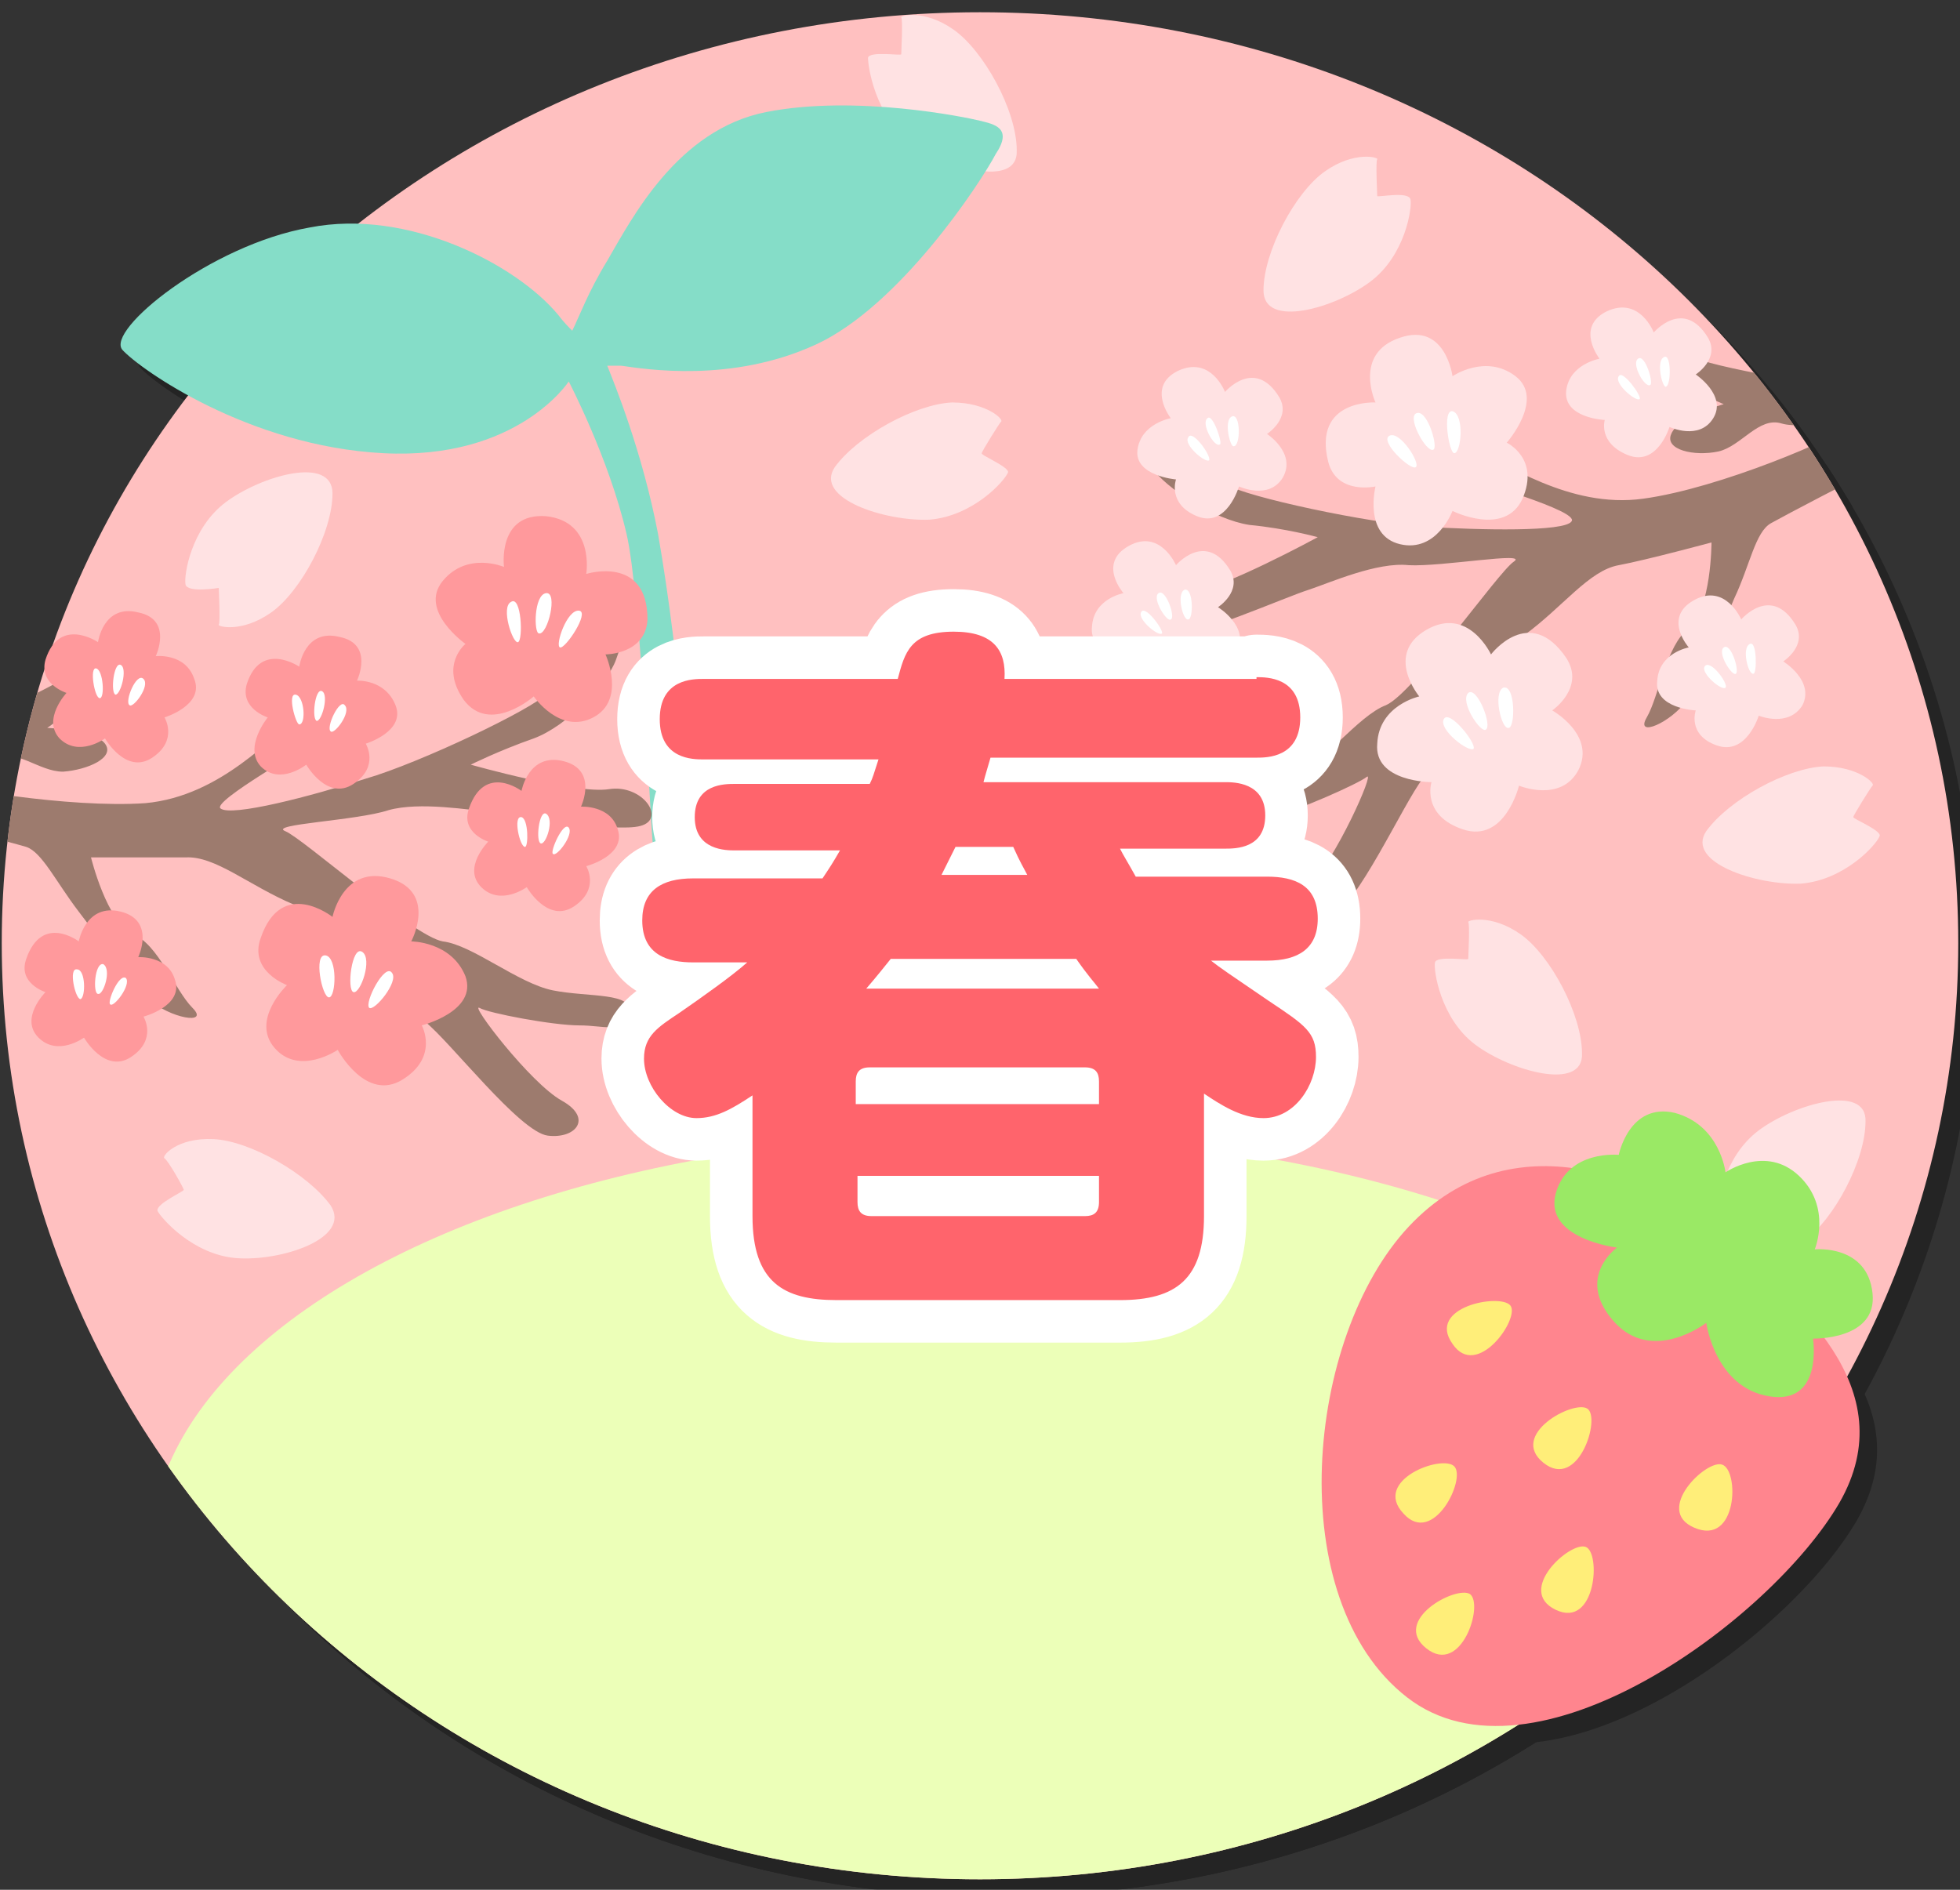 <?xml version="1.0" encoding="utf-8"?>
<!-- Generator: Adobe Illustrator 24.1.3, SVG Export Plug-In . SVG Version: 6.00 Build 0)  -->
<svg version="1.1" id="レイヤー_1" xmlns="http://www.w3.org/2000/svg" xmlns:xlink="http://www.w3.org/1999/xlink" x="0px"
	 y="0px" viewBox="0 0 112 108" style="enable-background:new 0 0 112 108;" xml:space="preserve">
<rect x="0" y="0" width="112" height="108" fill="#333333" stroke="none"/>
<style type="text/css">
	.st0{opacity:0.3;}
	.st1{fill-rule:evenodd;clip-rule:evenodd;}
	.st2{clip-path:url(#base_3_);fill-rule:evenodd;clip-rule:evenodd;}
	.st3{clip-path:url(#base_4_);fill-rule:evenodd;clip-rule:evenodd;}
	.st4{fill-rule:evenodd;clip-rule:evenodd;fill:#FFC0C0;}
	.st5{clip-path:url(#base_9_);fill-rule:evenodd;clip-rule:evenodd;fill:#ECFFB8;}
	.st6{fill:#FFE2E3;}
	.st7{fill:#85DDC8;}
	.st8{clip-path:url(#base_10_);fill-rule:evenodd;clip-rule:evenodd;fill:#9D7B6E;}
	.st9{fill:#FF999C;}
	.st10{fill:#FFFFFF;}
	.st11{fill:#FF858E;}
	.st12{fill:#FFEE79;}
	.st13{fill:#9AE965;}
	.st14{fill:none;stroke:#FFFFFF;stroke-width:4.86;stroke-linejoin:round;}
	.st15{fill:#FF646C;}
</style>
<g>
	<g>
		<g class="st0">
			<g>
				<defs>
					<path id="base_47_" d="M57,1.7c30.9,0,55.9,23.7,55.9,53.2c0,29.5-25,53.5-55.9,53.5c-30.9,0-55.9-23.9-55.9-53.5
						C1.1,25.4,26.1,1.7,57,1.7z"/>
				</defs>
				<clipPath id="base_1_">
					<use xlink:href="#base_47_"  style="overflow:visible;"/>
				</clipPath>
			</g>
			<g>
				<defs>
					<path id="base_46_" d="M57,1.7c30.9,0,55.9,23.7,55.9,53.2c0,29.5-25,53.5-55.9,53.5c-30.9,0-55.9-23.9-55.9-53.5
						C1.1,25.4,26.1,1.7,57,1.7z"/>
				</defs>
				<clipPath id="base_2_">
					<use xlink:href="#base_46_"  style="overflow:visible;"/>
				</clipPath>
			</g>
			<path id="base_45_" class="st1" d="M57,1.7c30.9,0,55.9,23.7,55.9,53.2c0,29.5-25,53.5-55.9,53.5c-30.9,0-55.9-23.9-55.9-53.5
				C1.1,25.4,26.1,1.7,57,1.7z"/>
			<g>
				<defs>
					<path id="base_44_" d="M57,1.7c30.9,0,55.9,23.7,55.9,53.2c0,29.5-25,53.5-55.9,53.5c-30.9,0-55.9-23.9-55.9-53.5
						C1.1,25.4,26.1,1.7,57,1.7z"/>
				</defs>
				<clipPath id="base_3_">
					<use xlink:href="#base_44_"  style="overflow:visible;"/>
				</clipPath>
				<ellipse id="ground_25_" class="st2" cx="57.4" cy="89.7" rx="47.8" ry="23.9"/>
			</g>
			<path d="M106.9,47.7c0-0.1,1-1.7,1.1-1.8c0.2-0.1-0.8-1.1-2.8-1.1c-2.1,0.1-5.4,1.9-6.7,3.7c-1.2,1.8,2.9,3.1,5.4,3
				c2.5-0.2,4.3-2.2,4.5-2.7C108.6,48.5,106.9,47.8,106.9,47.7z M13.2,66.1c-2.1-0.1-3,1-2.8,1.1c0.2,0.1,1.1,1.7,1.1,1.8
				s-1.6,0.8-1.5,1.2c0.2,0.4,2,2.5,4.5,2.7c2.5,0.2,6.6-1.1,5.4-3C18.6,68.1,15.3,66.2,13.2,66.1z M55.5,2.7
				c-1.7-1.2-3.1-0.8-3-0.7c0.1,0.1,0,2,0,2.1c0,0.1-1.8-0.2-1.9,0.2C50.6,4.8,51,7.6,53,9.1s6.2,2.7,6.1,0.5
				C59.1,7.3,57.2,3.9,55.5,2.7z M79.7,12.2c0-0.1-0.1-2,0-2.1c0.1-0.1-1.3-0.5-3,0.7s-3.5,4.6-3.5,6.8c0,2.2,4.1,1,6.1-0.5
				c2-1.5,2.4-4.2,2.3-4.7S79.7,12.3,79.7,12.2z M13.5,34.6c0,0.1,0.1,2,0,2.1s1.3,0.5,3-0.7c1.7-1.2,3.5-4.6,3.5-6.8
				c0-2.2-4.1-1-6.1,0.5c-2,1.5-2.4,4.2-2.3,4.7C11.7,34.9,13.5,34.6,13.5,34.6z M101.5,65.6c-2,1.5-2.4,4.2-2.3,4.7
				c0.1,0.4,1.9,0.1,1.9,0.2c0,0.1,0.1,2,0,2.1c-0.1,0.1,1.3,0.5,3-0.7s3.5-4.6,3.5-6.8C107.7,62.9,103.5,64.1,101.5,65.6z
				 M57.1,26.9c0-0.1,1-1.7,1.1-1.8c0.2-0.1-0.8-1.1-2.8-1.1c-2.1,0.1-5.4,1.9-6.7,3.7c-1.2,1.8,2.9,3.1,5.4,3
				c2.5-0.2,4.3-2.2,4.5-2.7C58.7,27.7,57,27,57.1,26.9z M87.9,54.4c-1.7-1.2-3.1-0.8-3-0.7s0,2,0,2.1c0,0.1-1.8-0.2-1.9,0.2
				c-0.1,0.4,0.3,3.2,2.3,4.7c2,1.5,6.2,2.7,6.1,0.5C91.4,59,89.6,55.6,87.9,54.4z"/>
			<path d="M57,7.9c-0.8-0.2-7.1-1.5-12.2-0.5s-7.7,6.1-9.1,8.5c-1.1,1.8-1.6,3.2-2,4c-0.2-0.2-0.5-0.5-0.8-0.9
				c-2.4-2.9-8.6-6.1-14.2-5C13,15,7,19.9,8,21s7.2,5.5,14.9,5.9c7.7,0.4,10.6-4.1,10.6-4.1s2.3,4.4,3.3,8.7
				c0.8,3.4,1.4,17,1.5,17.7c0.3,1.4,2.5,0.6,2.3-0.5c-0.1-0.7-0.7-9.8-2-17.2c-0.9-4.7-2.5-8.6-2.9-9.6c0.2,0,0.5,0,0.8,0
				c1.4,0.2,6.3,1,11.1-1.2c4.8-2.2,9.4-9.2,10.3-10.9C58.9,8.3,57.8,8.1,57,7.9z"/>
			<g>
				<defs>
					<path id="base_43_" d="M57,1.7c30.9,0,55.9,23.7,55.9,53.2c0,29.5-25,53.5-55.9,53.5c-30.9,0-55.9-23.9-55.9-53.5
						C1.1,25.4,26.1,1.7,57,1.7z"/>
				</defs>
				<clipPath id="base_4_">
					<use xlink:href="#base_43_"  style="overflow:visible;"/>
				</clipPath>
				<path class="st3" d="M-14.3,40.6c1.9,1,8.2,3.7,9.8,3.2c1.6-0.5,8.6-3.4,9.5-4.3c0.9-0.9,2.5-0.2,1.8,0.6s-3.1,2.5-3.1,2.5
					s2.7,0.1,3.3,0.9c0.6,0.8-1,1.5-2.4,1.6c-1.4,0-2.7-1.4-3.9-0.7c-1.2,0.7-4.9,0.6-3.9,1.1c1,0.5,8.2,1.7,12.5,1.4
					c4.4-0.4,7.3-4,8.6-4.7c1.3-0.7,1.7,0.6,1.2,1.1c-0.5,0.4-6,3.5-5.5,3.9c0.6,0.5,5.2-0.7,8.3-1.7c3.1-0.9,9.6-4,10.4-4.9
					c0.8-0.9,2.5-3.8,3.5-3.8c1,0.1,0.9,0.5,0.4,1.9c-0.5,1.4-2.8,3.8-4.7,4.5c-2,0.7-3.6,1.5-3.6,1.5s6,1.7,7.9,1.4
					c1.9-0.3,3.3,1.7,1.8,2.1c-1.4,0.4-7.3-0.6-8.5-0.8c-1.3-0.1-4.1-0.6-5.9-0.1c-1.8,0.6-6.9,0.8-5.9,1.2c1,0.4,7.3,6,9,6.3
					c1.7,0.2,4.3,2.4,6.3,2.8c2,0.4,4.7,0.1,4.3,1.3c-0.5,1.2-1.3,0.7-2.8,0.7c-1.5,0-5.2-0.7-5.7-1c-0.6-0.3,2.9,4.3,4.7,5.3
					c1.8,1,0.8,2.2-0.8,2c-1.6-0.2-5.6-5.4-7-6.5c-1.4-1.1-5-5.6-7.5-6.7c-2.6-1.1-4.5-2.8-6.2-2.7c-1.7,0-5.4,0-5.4,0
					s0.9,3.7,2.4,4.4c1.5,0.7,2.5,3.4,3.5,4.4c1,1-1.3,0.6-2.5-0.5c-1.1-1.1-2.7-3.3-4-5c-1.3-1.7-2.1-3.4-3-3.7
					c-1-0.3-5-1.3-7.2-1.8c-2.2-0.5-10.2-4.2-10.6-4.9C-15.7,41.9-16.3,39.6-14.3,40.6z"/>
				<path class="st3" d="M116.6,18c-1.7,1.4-7.1,5.4-8.8,5.3c-1.7-0.1-9.2-1.3-10.3-2c-1.1-0.7-2.4,0.4-1.6,1
					c0.8,0.6,3.6,1.8,3.6,1.8s-2.6,0.7-3,1.7c-0.4,0.9,1.3,1.3,2.7,1c1.3-0.3,2.3-2,3.6-1.6c1.3,0.4,4.9-0.5,4,0.1
					c-0.8,0.7-7.5,3.6-11.9,4.2c-4.3,0.6-8-2.2-9.4-2.6c-1.4-0.4-1.5,1-0.9,1.3c0.6,0.3,6.7,2,6.2,2.6c-0.4,0.6-5.2,0.5-8.4,0.3
					c-3.2-0.2-10.2-1.7-11.3-2.4c-1-0.7-3.3-3.2-4.3-2.9c-1,0.3-0.8,0.7,0,1.9c0.8,1.2,3.6,3,5.6,3.3c2.1,0.2,3.9,0.7,3.9,0.7
					s-5.5,3-7.4,3.2c-1.9,0.2-2.8,2.4-1.3,2.5c1.5,0.1,6.9-2.3,8.2-2.7c1.2-0.4,3.9-1.6,5.7-1.4c1.9,0.1,6.9-0.8,6-0.2
					c-0.9,0.6-5.7,7.5-7.3,8.2c-1.6,0.6-3.6,3.4-5.5,4.2c-1.8,0.8-4.6,1.2-3.9,2.2c0.7,1,1.4,0.4,2.9,0c1.5-0.4,4.9-1.9,5.4-2.3
					c0.5-0.4-1.8,4.8-3.3,6.2c-1.5,1.4-0.3,2.3,1.2,1.8c1.5-0.5,4.2-6.5,5.3-7.9c1.1-1.4,3.6-6.6,5.8-8.2c2.2-1.6,3.7-3.7,5.4-4
					c1.6-0.3,5.3-1.3,5.3-1.3s0,3.8-1.3,4.9c-1.3,1-1.7,3.9-2.4,5.1c-0.7,1.2,1.4,0.3,2.3-1c0.8-1.3,1.9-3.9,2.7-5.8
					c0.9-1.9,1.2-3.8,2.1-4.3c0.9-0.5,4.5-2.4,6.6-3.4c2-1,9-6.4,9.2-7.2C118.2,18.9,118.2,16.5,116.6,18z"/>
			</g>
			<path d="M24.5,54.8c0,0,1.5-2.8-1.2-3.6c-2.7-0.8-3.3,2.2-3.3,2.2s-2.9-2.3-4.1,1.2c-0.7,1.9,1.5,2.7,1.5,2.7s-2.1,2-0.7,3.6
				c1.4,1.6,3.6,0.1,3.6,0.1s1.6,3,3.7,1.7c2.1-1.3,1.1-3.1,1.1-3.1s3.2-0.8,2.5-2.8C26.8,54.8,24.5,54.8,24.5,54.8z M9.9,38.5
				c0,0,1-2.1-1-2.5c-2-0.5-2.3,1.7-2.3,1.7s-2.2-1.5-3,1c-0.4,1.4,1.2,1.9,1.2,1.9s-1.4,1.5-0.4,2.6C5.5,44.3,7,43.2,7,43.2
				s1.2,2.1,2.7,1.1c1.5-1,0.7-2.3,0.7-2.3s2.3-0.7,1.7-2.2C11.6,38.3,9.9,38.5,9.9,38.5z M8.9,55.7c0,0,1-2.1-1-2.6
				s-2.4,1.7-2.4,1.7s-2.1-1.6-3,1c-0.5,1.4,1.1,1.9,1.1,1.9s-1.5,1.5-0.4,2.6c1.1,1.1,2.6,0,2.6,0s1.2,2.1,2.7,1.1
				c1.5-1,0.7-2.3,0.7-2.3s2.3-0.6,1.8-2.1C10.6,55.6,8.9,55.7,8.9,55.7z M34.5,33.8c0,0,0.5-3-2.3-3.3c-2.8-0.2-2.4,2.9-2.4,2.9
				s-2.1-0.9-3.5,0.8c-1.4,1.7,1.3,3.6,1.3,3.6S26.1,39,27.5,41c1.5,2,4-0.2,4-0.2S33,43,34.9,42c1.9-1,0.7-3.6,0.7-3.6s2.3,0,2.4-2
				C38,32.7,34.5,33.8,34.5,33.8z M15.9,44.8c1.1,1.1,2.6-0.1,2.6-0.1s1.2,2.1,2.7,1.1c1.5-1,0.7-2.3,0.7-2.3s2.3-0.7,1.7-2.2
				c-0.6-1.5-2.2-1.4-2.2-1.4s1-2.1-1-2.5c-2-0.5-2.3,1.7-2.3,1.7s-2.2-1.5-3,1c-0.4,1.4,1.2,1.9,1.2,1.9S14.9,43.7,15.9,44.8z
				 M34.2,47.1c0,0,1-2.1-1-2.6c-2-0.5-2.4,1.7-2.4,1.7s-2.1-1.6-3,1c-0.5,1.4,1.1,1.9,1.1,1.9s-1.5,1.5-0.4,2.6
				c1.1,1.1,2.6,0,2.6,0s1.2,2.1,2.7,1.1c1.5-1,0.7-2.3,0.7-2.3s2.3-0.6,1.8-2.1C35.9,47,34.2,47.1,34.2,47.1z"/>
			<path d="M22.1,58.6c0.3,0.2,1.7-1.5,1.3-2C23,56,21.8,58.3,22.1,58.6z M19.6,55.6c-0.7-0.1-0.2,2.4,0.2,2.4S20.3,55.7,19.6,55.6z
				 M21.2,57.7c0.4,0.1,1.1-1.9,0.5-2.3S20.8,57.6,21.2,57.7z M8.4,41.3c0.2,0.2,1.2-1.1,0.8-1.5C8.8,39.4,8.1,41.1,8.4,41.3z
				 M6.7,40.9c0.3,0,0.2-1.6-0.2-1.7S6.4,40.9,6.7,40.9z M7.9,39c-0.4-0.2-0.6,1.6-0.3,1.7C7.9,40.7,8.3,39.2,7.9,39z M7.3,58.4
				c0.2,0.2,1.2-1.1,0.9-1.5C7.8,56.6,7.1,58.3,7.3,58.4z M5.4,56.4c-0.5-0.1-0.1,1.7,0.2,1.7C5.9,58,5.9,56.4,5.4,56.4z M6.6,57.8
				c0.3,0.1,0.8-1.4,0.3-1.7C6.4,56,6.3,57.8,6.6,57.8z M30.2,35.4c-0.6,0.3,0.1,2.4,0.4,2.3S30.8,35,30.2,35.4z M34.1,35.9
				c-0.7-0.1-1.4,2-1.1,2.1S34.7,36,34.1,35.9z M32.2,34.9c-0.7,0.1-0.7,2.3-0.4,2.3C32.3,37.3,32.9,34.8,32.2,34.9z M19.9,42.8
				c0.2,0.2,1.2-1.1,0.8-1.5C20.4,40.9,19.6,42.6,19.9,42.8z M17.9,40.7c-0.5-0.1,0,1.7,0.2,1.7C18.5,42.4,18.4,40.8,17.9,40.7z
				 M19.4,40.5c-0.4-0.2-0.6,1.6-0.3,1.7C19.4,42.2,19.8,40.7,19.4,40.5z M32.6,49.8c0.2,0.2,1.2-1.1,0.9-1.5S32.4,49.7,32.6,49.8z
				 M30.8,47.7c-0.5-0.1-0.1,1.7,0.2,1.7C31.2,49.4,31.2,47.8,30.8,47.7z M31.9,49.2c0.3,0.1,0.8-1.4,0.3-1.7
				C31.8,47.3,31.6,49.1,31.9,49.2z"/>
			<path d="M89.7,41.6c0,0,1.9-1.3,0.8-3c-2.1-3.1-4.3-0.2-4.3-0.2s-1.3-2.8-3.7-1.4c-2.4,1.4-0.4,3.8-0.4,3.8s-2.3,0.5-2.4,2.7
				c-0.2,2.2,3.1,2.2,3.1,2.2s-0.6,1.9,1.8,2.7s3.2-2.5,3.2-2.5s2.4,1,3.4-0.9C92.2,43,89.7,41.6,89.7,41.6z M96.4,25.4
				c0,0,1.7,0.8,2.5-0.5c0.8-1.3-1-2.5-1-2.5s1.4-0.9,0.7-2.1c-1.4-2.3-3.1-0.3-3.1-0.3s-0.8-2.1-2.7-1.2c-1.8,0.9-0.4,2.7-0.4,2.7
				s-1.7,0.3-1.9,1.8c-0.2,1.6,2.2,1.7,2.2,1.7S92.3,26.3,94,27C95.7,27.7,96.4,25.4,96.4,25.4z M102.9,38.8c0,0,1.4-0.9,0.7-2.1
				c-1.4-2.3-3.1-0.3-3.1-0.3s-0.9-2.1-2.7-1.1c-1.8,1-0.3,2.7-0.3,2.7s-1.7,0.3-1.8,1.9c-0.2,1.6,2.2,1.7,2.2,1.7s-0.5,1.4,1.2,2
				c1.7,0.6,2.4-1.7,2.4-1.7s1.7,0.7,2.5-0.6C104.7,39.9,102.9,38.8,102.9,38.8z M81,32.1c2.1,0.5,3-1.9,3-1.9s3,1.5,4-0.7
				c1-2.3-0.9-3.2-0.9-3.2s2.2-2.5,0.5-3.8c-1.7-1.3-3.6,0-3.6,0s-0.4-3.1-3-2.2c-2.7,0.9-1.4,3.7-1.4,3.7s-3.6-0.2-2.7,3.4
				c0.5,1.9,2.7,1.4,2.7,1.4S78.9,31.6,81,32.1z M73.4,25.8c0,0,1.4-0.9,0.7-2.1c-1.4-2.3-3.1-0.3-3.1-0.3s-0.8-2.1-2.7-1.2
				c-1.8,0.9-0.4,2.7-0.4,2.7s-1.7,0.3-1.9,1.8s2.2,1.7,2.2,1.7s-0.5,1.4,1.2,2.1c1.7,0.7,2.4-1.7,2.4-1.7s1.7,0.8,2.5-0.5
				C75.1,26.9,73.4,25.8,73.4,25.8z M70.6,35.7c0,0,1.4-0.9,0.7-2.1c-1.4-2.3-3.1-0.3-3.1-0.3s-0.9-2.1-2.7-1.1s-0.3,2.7-0.3,2.7
				s-1.7,0.3-1.8,1.9c-0.2,1.6,2.2,1.7,2.2,1.7s-0.5,1.4,1.2,2s2.4-1.7,2.4-1.7s1.7,0.7,2.5-0.6C72.4,36.8,70.6,35.7,70.6,35.7z"/>
			<path d="M83.5,42.1c-0.3,0.6,1.4,1.9,1.7,1.7C85.4,43.5,83.8,41.5,83.5,42.1z M86.9,40.3c-0.6,0.3-0.1,2.4,0.3,2.3
				C87.6,42.6,87.6,40.1,86.9,40.3z M84.9,40.6c-0.5,0.5,0.7,2.3,1,2.1C86.3,42.5,85.4,40.2,84.9,40.6z M93.5,22.5
				c-0.3,0.4,1,1.5,1.2,1.3C94.8,23.6,93.7,22.1,93.5,22.5z M96.1,21.4c-0.5,0.2-0.1,1.8,0.1,1.7C96.5,23,96.5,21.2,96.1,21.4z
				 M94.6,21.5c-0.4,0.3,0.4,1.7,0.7,1.5C95.5,22.9,95,21.2,94.6,21.5z M98.4,39.1c-0.2,0.4,1,1.4,1.2,1.2
				C99.8,40.1,98.7,38.6,98.4,39.1z M101,37.8c-0.5,0.2-0.1,1.8,0.2,1.7C101.4,39.5,101.4,37.6,101,37.8z M99.5,38
				c-0.4,0.3,0.5,1.7,0.7,1.5S99.9,37.7,99.5,38z M84.1,26.9c0.4,0,0.6-2.2-0.1-2.4C83.4,24.4,83.8,26.9,84.1,26.9z M80.4,25.9
				c-0.6,0.3,1.2,2,1.5,1.8C82.2,27.5,81,25.6,80.4,25.9z M82,24.6c-0.7,0.1,0.5,2.3,0.9,2.1C83.2,26.6,82.6,24.5,82,24.6z M68.9,26
				c-0.3,0.4,1,1.5,1.2,1.3C70.2,27,69.1,25.5,68.9,26z M71.4,24.8c-0.5,0.2-0.1,1.8,0.1,1.7C71.9,26.5,71.9,24.6,71.4,24.8z
				 M70,24.9c-0.4,0.3,0.4,1.7,0.7,1.5C70.9,26.4,70.3,24.6,70,24.9z M66.2,36c-0.2,0.4,1,1.4,1.2,1.2C67.5,37,66.4,35.5,66.2,36z
				 M68.7,34.7c-0.5,0.2-0.1,1.8,0.2,1.7C69.2,36.4,69.2,34.6,68.7,34.7z M67.2,34.9c-0.4,0.3,0.5,1.7,0.7,1.5
				C68.2,36.3,67.6,34.6,67.2,34.9z"/>
			<path d="M99.5,71.8c-3.9-3.4-12.1-7-18-0.7S74.2,92.4,81.4,98c7.2,5.6,20.8-4.4,24.7-11.1C109.9,80.3,103.5,75.2,99.5,71.8z"/>
			<path d="M99.4,84.7c-0.9-0.3-3.9,2.6-1.6,3.6C100.3,89.4,100.4,85,99.4,84.7z M91.7,81.5c-0.8-0.5-4.5,1.5-2.5,3.1
				C91.2,86.2,92.5,82,91.7,81.5z M84,77.8c1.4,2.1,3.9-1.5,3.3-2.2C86.7,74.9,82.5,75.7,84,77.8z M84.1,84.8
				c-0.7-0.7-4.7,0.8-2.9,2.7C82.9,89.4,84.8,85.5,84.1,84.8z M91.6,89.4c-0.9-0.3-4,2.5-1.7,3.6C92.2,94.1,92.5,89.7,91.6,89.4z
				 M82.5,95.2c2,1.6,3.3-2.5,2.5-3.1C84.2,91.6,80.5,93.6,82.5,95.2z"/>
			<path d="M108,74.9c-0.3-2.8-3.3-2.5-3.3-2.5s1-2.4-0.9-4.2c-1.9-1.8-4.2-0.2-4.2-0.2s-0.3-2.7-2.9-3.4c-2.6-0.6-3.2,2.4-3.2,2.4
				s-2.9-0.3-3.6,2.2c-0.7,2.6,3.5,3.1,3.5,3.1s-2.4,1.7-0.2,4.2s5.3,0.1,5.3,0.1s0.5,3.7,3.6,4.2c3.1,0.5,2.5-3.3,2.5-3.3
				S108.3,77.6,108,74.9z"/>
			<g>
				<defs>
					<path id="base_41_" d="M57,1.7c30.9,0,55.9,23.7,55.9,53.2c0,29.5-25,53.5-55.9,53.5c-30.9,0-55.9-23.9-55.9-53.5
						C1.1,25.4,26.1,1.7,57,1.7z"/>
				</defs>
				<clipPath id="base_5_">
					<use xlink:href="#base_41_"  style="overflow:visible;"/>
				</clipPath>
			</g>
			<g>
				<defs>
					<path id="base_40_" d="M57,1.7c30.9,0,55.9,23.7,55.9,53.2c0,29.5-25,53.5-55.9,53.5c-30.9,0-55.9-23.9-55.9-53.5
						C1.1,25.4,26.1,1.7,57,1.7z"/>
				</defs>
				<clipPath id="base_6_">
					<use xlink:href="#base_40_"  style="overflow:visible;"/>
				</clipPath>
			</g>
		</g>
		<g>
			<g>
				<g id="ground_22_">
					<defs>
						<path id="base_38_" d="M56,0.7c30.9,0,55.9,23.7,55.9,53.2c0,29.5-25,53.5-55.9,53.5c-30.9,0-55.9-23.9-55.9-53.5
							C0.1,24.4,25.1,0.7,56,0.7z"/>
					</defs>
					<clipPath id="base_7_">
						<use xlink:href="#base_38_"  style="overflow:visible;"/>
					</clipPath>
				</g>
				<g id="branch_10_">
					<defs>
						<path id="base_37_" d="M56,0.7c30.9,0,55.9,23.7,55.9,53.2c0,29.5-25,53.5-55.9,53.5c-30.9,0-55.9-23.9-55.9-53.5
							C0.1,24.4,25.1,0.7,56,0.7z"/>
					</defs>
					<clipPath id="base_8_">
						<use xlink:href="#base_37_"  style="overflow:visible;"/>
					</clipPath>
				</g>
			</g>
			<g>
				<path id="base_36_" class="st4" d="M56,0.7c30.9,0,55.9,23.7,55.9,53.2c0,29.5-25,53.5-55.9,53.5c-30.9,0-55.9-23.9-55.9-53.5
					C0.1,24.4,25.1,0.7,56,0.7z"/>
				<g id="ground_20_">
					<defs>
						<path id="base_35_" d="M56,0.7c30.9,0,55.9,23.7,55.9,53.2c0,29.5-25,53.5-55.9,53.5c-30.9,0-55.9-23.9-55.9-53.5
							C0.1,24.4,25.1,0.7,56,0.7z"/>
					</defs>
					<clipPath id="base_9_">
						<use xlink:href="#base_35_"  style="overflow:visible;"/>
					</clipPath>
					<ellipse id="ground_21_" class="st5" cx="56.4" cy="88.7" rx="47.8" ry="23.9"/>
				</g>
				<g id="flower_30_">
					<g>
						<path class="st6" d="M105.9,46.7c0-0.1,1-1.7,1.1-1.8c0.2-0.1-0.8-1.1-2.8-1.1c-2.1,0.1-5.4,1.9-6.7,3.7
							c-1.2,1.8,2.9,3.1,5.4,3c2.5-0.2,4.3-2.2,4.5-2.7C107.6,47.5,105.9,46.8,105.9,46.7z M12.2,65.1c-2.1-0.1-3,1-2.8,1.1
							c0.2,0.1,1.1,1.7,1.1,1.8S8.9,68.8,9,69.2c0.2,0.4,2,2.5,4.5,2.7c2.5,0.2,6.6-1.1,5.4-3C17.6,67.1,14.3,65.2,12.2,65.1z
							 M54.5,1.7c-1.7-1.2-3.1-0.8-3-0.7c0.1,0.1,0,2,0,2.1c0,0.1-1.8-0.2-1.9,0.2C49.6,3.8,50,6.6,52,8.1s6.2,2.7,6.1,0.5
							C58.1,6.3,56.2,2.9,54.5,1.7z M78.7,11.2c0-0.1-0.1-2,0-2.1c0.1-0.1-1.3-0.5-3,0.7s-3.5,4.6-3.5,6.8c0,2.2,4.1,1,6.1-0.5
							c2-1.5,2.4-4.2,2.3-4.7S78.7,11.3,78.7,11.2z M12.5,33.6c0,0.1,0.1,2,0,2.1s1.3,0.5,3-0.7c1.7-1.2,3.5-4.6,3.5-6.8
							c0-2.2-4.1-1-6.1,0.5c-2,1.5-2.4,4.2-2.3,4.7C10.7,33.9,12.5,33.6,12.5,33.6z M100.5,64.6c-2,1.5-2.4,4.2-2.3,4.7
							c0.1,0.4,1.9,0.1,1.9,0.2c0,0.1,0.1,2,0,2.1c-0.1,0.1,1.3,0.5,3-0.7s3.5-4.6,3.5-6.8C106.7,61.9,102.5,63.1,100.5,64.6z
							 M56.1,25.9c0-0.1,1-1.7,1.1-1.8c0.2-0.1-0.8-1.1-2.8-1.1c-2.1,0.1-5.4,1.9-6.7,3.7c-1.2,1.8,2.9,3.1,5.4,3
							c2.5-0.2,4.3-2.2,4.5-2.7C57.7,26.7,56,26,56.1,25.9z M86.9,53.4c-1.7-1.2-3.1-0.8-3-0.7s0,2,0,2.1c0,0.1-1.8-0.2-1.9,0.2
							c-0.1,0.4,0.3,3.2,2.3,4.7c2,1.5,6.2,2.7,6.1,0.5C90.4,58,88.6,54.6,86.9,53.4z"/>
					</g>
				</g>
				<g id="leaf_10_">
					<g>
						<path class="st7" d="M56,6.9c-0.8-0.2-7.1-1.5-12.2-0.5s-7.7,6.1-9.1,8.5c-1.1,1.8-1.6,3.2-2,4c-0.2-0.2-0.5-0.5-0.8-0.9
							c-2.4-2.9-8.6-6.1-14.2-5C12,14,6,18.9,7,20s7.2,5.5,14.9,5.9c7.7,0.4,10.6-4.1,10.6-4.1s2.3,4.4,3.3,8.7
							c0.8,3.4,1.4,17,1.5,17.7c0.3,1.4,2.5,0.6,2.3-0.5c-0.1-0.7-0.7-9.8-2-17.2c-0.9-4.7-2.5-8.6-2.9-9.6c0.2,0,0.5,0,0.8,0
							c1.4,0.2,6.3,1,11.1-1.2c4.8-2.2,9.4-9.2,10.3-10.9C57.9,7.3,56.8,7.1,56,6.9z"/>
					</g>
				</g>
				<g id="branch_9_">
					<defs>
						<path id="base_34_" d="M56,0.7c30.9,0,55.9,23.7,55.9,53.2c0,29.5-25,53.5-55.9,53.5c-30.9,0-55.9-23.9-55.9-53.5
							C0.1,24.4,25.1,0.7,56,0.7z"/>
					</defs>
					<clipPath id="base_10_">
						<use xlink:href="#base_34_"  style="overflow:visible;"/>
					</clipPath>
					<path class="st8" d="M-15.3,39.6c1.9,1,8.2,3.7,9.8,3.2c1.6-0.5,8.6-3.4,9.5-4.3c0.9-0.9,2.5-0.2,1.8,0.6s-3.1,2.5-3.1,2.5
						s2.7,0.1,3.3,0.9c0.6,0.8-1,1.5-2.4,1.6c-1.4,0-2.7-1.4-3.9-0.7c-1.2,0.7-4.9,0.6-3.9,1.1c1,0.5,8.2,1.7,12.5,1.4
						c4.4-0.4,7.3-4,8.6-4.7c1.3-0.7,1.7,0.6,1.2,1.1c-0.5,0.4-6,3.5-5.5,3.9c0.6,0.5,5.2-0.7,8.3-1.7c3.1-0.9,9.6-4,10.4-4.9
						c0.8-0.9,2.5-3.8,3.5-3.8c1,0.1,0.9,0.5,0.4,1.9c-0.5,1.4-2.8,3.8-4.7,4.5c-2,0.7-3.6,1.5-3.6,1.5s6,1.7,7.9,1.4
						c1.9-0.3,3.3,1.7,1.8,2.1c-1.4,0.4-7.3-0.6-8.5-0.8c-1.3-0.1-4.1-0.6-5.9-0.1c-1.8,0.6-6.9,0.8-5.9,1.2c1,0.4,7.3,6,9,6.3
						c1.7,0.2,4.3,2.4,6.3,2.8c2,0.4,4.7,0.1,4.3,1.3c-0.5,1.2-1.3,0.7-2.8,0.7c-1.5,0-5.2-0.7-5.7-1c-0.6-0.3,2.9,4.3,4.7,5.3
						c1.8,1,0.8,2.2-0.8,2c-1.6-0.2-5.6-5.4-7-6.5c-1.4-1.1-5-5.6-7.5-6.7c-2.6-1.1-4.5-2.8-6.2-2.7c-1.7,0-5.4,0-5.4,0
						s0.9,3.7,2.4,4.4C9,53.9,10,56.6,11,57.6c1,1-1.3,0.6-2.5-0.5c-1.1-1.1-2.7-3.3-4-5c-1.3-1.7-2.1-3.4-3-3.7
						c-1-0.3-5-1.3-7.2-1.8c-2.2-0.5-10.2-4.2-10.6-4.9C-16.7,40.9-17.3,38.6-15.3,39.6z"/>
					<path class="st8" d="M115.6,17c-1.7,1.4-7.1,5.4-8.8,5.3c-1.7-0.1-9.2-1.3-10.3-2c-1.1-0.7-2.4,0.4-1.6,1
						c0.8,0.6,3.6,1.8,3.6,1.8s-2.6,0.7-3,1.7c-0.4,0.9,1.3,1.3,2.7,1c1.3-0.3,2.3-2,3.6-1.6c1.3,0.4,4.9-0.5,4,0.1
						c-0.8,0.7-7.5,3.6-11.9,4.2c-4.3,0.6-8-2.2-9.4-2.6c-1.4-0.4-1.5,1-0.9,1.3c0.6,0.3,6.7,2,6.2,2.6c-0.4,0.6-5.2,0.5-8.4,0.3
						c-3.2-0.2-10.2-1.7-11.3-2.4c-1-0.7-3.3-3.2-4.3-2.9c-1,0.3-0.8,0.7,0,1.9c0.8,1.2,3.6,3,5.6,3.3c2.1,0.2,3.9,0.7,3.9,0.7
						s-5.5,3-7.4,3.2c-1.9,0.2-2.8,2.4-1.3,2.5c1.5,0.1,6.9-2.3,8.2-2.7c1.2-0.4,3.9-1.6,5.7-1.4c1.9,0.1,6.9-0.8,6-0.2
						c-0.9,0.6-5.7,7.5-7.3,8.2c-1.6,0.6-3.6,3.4-5.5,4.2c-1.8,0.8-4.6,1.2-3.9,2.2c0.7,1,1.4,0.4,2.9,0c1.5-0.4,4.9-1.9,5.4-2.3
						c0.5-0.4-1.8,4.8-3.3,6.2c-1.5,1.4-0.3,2.3,1.2,1.8c1.5-0.5,4.2-6.5,5.3-7.9c1.1-1.4,3.6-6.6,5.8-8.2c2.2-1.6,3.7-3.7,5.4-4
						c1.6-0.3,5.3-1.3,5.3-1.3s0,3.8-1.3,4.9c-1.3,1-1.7,3.9-2.4,5.1c-0.7,1.2,1.4,0.3,2.3-1c0.8-1.3,1.9-3.9,2.7-5.8
						c0.9-1.9,1.2-3.8,2.1-4.3c0.9-0.5,4.5-2.4,6.6-3.4c2-1,9-6.4,9.2-7.2C117.2,17.9,117.2,15.5,115.6,17z"/>
				</g>
				<g id="flower_29_">
					<g>
						<path class="st9" d="M23.5,53.8c0,0,1.5-2.8-1.2-3.6c-2.7-0.8-3.3,2.2-3.3,2.2s-2.9-2.3-4.1,1.2c-0.7,1.9,1.5,2.7,1.5,2.7
							s-2.1,2-0.7,3.6c1.4,1.6,3.6,0.1,3.6,0.1s1.6,3,3.7,1.7c2.1-1.3,1.1-3.1,1.1-3.1s3.2-0.8,2.5-2.8
							C25.8,53.8,23.5,53.8,23.5,53.8z M8.9,37.5c0,0,1-2.1-1-2.5c-2-0.5-2.3,1.7-2.3,1.7s-2.2-1.5-3,1c-0.4,1.4,1.2,1.9,1.2,1.9
							s-1.4,1.5-0.4,2.6C4.5,43.3,6,42.2,6,42.2s1.2,2.1,2.7,1.1c1.5-1,0.7-2.3,0.7-2.3s2.3-0.7,1.7-2.2
							C10.6,37.3,8.9,37.5,8.9,37.5z M7.9,54.7c0,0,1-2.1-1-2.6s-2.4,1.7-2.4,1.7s-2.1-1.6-3,1c-0.5,1.4,1.1,1.9,1.1,1.9
							s-1.5,1.5-0.4,2.6c1.1,1.1,2.6,0,2.6,0s1.2,2.1,2.7,1.1c1.5-1,0.7-2.3,0.7-2.3s2.3-0.6,1.8-2.1C9.6,54.6,7.9,54.7,7.9,54.7z
							 M33.5,32.8c0,0,0.5-3-2.3-3.3c-2.8-0.2-2.4,2.9-2.4,2.9s-2.1-0.9-3.5,0.8c-1.4,1.7,1.3,3.6,1.3,3.6S25.1,38,26.5,40
							c1.5,2,4-0.2,4-0.2S32,42,33.9,41c1.9-1,0.7-3.6,0.7-3.6s2.3,0,2.4-2C37,31.7,33.5,32.8,33.5,32.8z M14.9,43.8
							c1.1,1.1,2.6-0.1,2.6-0.1s1.2,2.1,2.7,1.1c1.5-1,0.7-2.3,0.7-2.3s2.3-0.7,1.7-2.2c-0.6-1.5-2.2-1.4-2.2-1.4s1-2.1-1-2.5
							c-2-0.5-2.3,1.7-2.3,1.7s-2.2-1.5-3,1c-0.4,1.4,1.2,1.9,1.2,1.9S13.9,42.7,14.9,43.8z M33.2,46.1c0,0,1-2.1-1-2.6
							c-2-0.5-2.4,1.7-2.4,1.7s-2.1-1.6-3,1c-0.5,1.4,1.1,1.9,1.1,1.9s-1.5,1.5-0.4,2.6c1.1,1.1,2.6,0,2.6,0s1.2,2.1,2.7,1.1
							c1.5-1,0.7-2.3,0.7-2.3s2.3-0.6,1.8-2.1C34.9,46,33.2,46.1,33.2,46.1z"/>
					</g>
				</g>
				<g id="line_20_">
					<g>
						<path class="st10" d="M21.1,57.6c0.3,0.2,1.7-1.5,1.3-2C22,55,20.8,57.3,21.1,57.6z M18.6,54.6c-0.7-0.1-0.2,2.4,0.2,2.4
							S19.3,54.7,18.6,54.6z M20.2,56.7c0.4,0.1,1.1-1.9,0.5-2.3S19.8,56.6,20.2,56.7z M7.4,40.3c0.2,0.2,1.2-1.1,0.8-1.5
							C7.8,38.4,7.1,40.1,7.4,40.3z M5.7,39.9c0.3,0,0.2-1.6-0.2-1.7S5.4,39.9,5.7,39.9z M6.9,38c-0.4-0.2-0.6,1.6-0.3,1.7
							C6.9,39.7,7.3,38.2,6.9,38z M6.3,57.4c0.2,0.2,1.2-1.1,0.9-1.5C6.8,55.6,6.1,57.3,6.3,57.4z M4.4,55.4
							c-0.5-0.1-0.1,1.7,0.2,1.7C4.9,57,4.9,55.4,4.4,55.4z M5.6,56.8c0.3,0.1,0.8-1.4,0.3-1.7C5.4,55,5.3,56.8,5.6,56.8z
							 M29.2,34.4c-0.6,0.3,0.1,2.4,0.4,2.3S29.8,34,29.2,34.4z M33.1,34.9c-0.7-0.1-1.4,2-1.1,2.1S33.7,35,33.1,34.9z M31.2,33.9
							c-0.7,0.1-0.7,2.3-0.4,2.3C31.3,36.3,31.9,33.8,31.2,33.9z M18.9,41.8c0.2,0.2,1.2-1.1,0.8-1.5C19.4,39.9,18.6,41.6,18.9,41.8
							z M16.9,39.7c-0.5-0.1,0,1.7,0.2,1.7C17.5,41.4,17.4,39.8,16.9,39.7z M18.4,39.5c-0.4-0.2-0.6,1.6-0.3,1.7
							C18.4,41.2,18.8,39.7,18.4,39.5z M31.6,48.8c0.2,0.2,1.2-1.1,0.9-1.5S31.4,48.7,31.6,48.8z M29.8,46.7
							c-0.5-0.1-0.1,1.7,0.2,1.7C30.2,48.4,30.2,46.8,29.8,46.7z M30.9,48.2c0.3,0.1,0.8-1.4,0.3-1.7C30.8,46.3,30.6,48.1,30.9,48.2
							z"/>
					</g>
				</g>
				<g id="flower_28_">
					<g>
						<path class="st6" d="M88.7,40.6c0,0,1.9-1.3,0.8-3c-2.1-3.1-4.3-0.2-4.3-0.2s-1.3-2.8-3.7-1.4c-2.4,1.4-0.4,3.8-0.4,3.8
							s-2.3,0.5-2.4,2.7c-0.2,2.2,3.1,2.2,3.1,2.2s-0.6,1.9,1.8,2.7s3.2-2.5,3.2-2.5s2.4,1,3.4-0.9C91.2,42,88.7,40.6,88.7,40.6z
							 M95.4,24.4c0,0,1.7,0.8,2.5-0.5c0.8-1.3-1-2.5-1-2.5s1.4-0.9,0.7-2.1c-1.4-2.3-3.1-0.3-3.1-0.3s-0.8-2.1-2.7-1.2
							c-1.8,0.9-0.4,2.7-0.4,2.7s-1.7,0.3-1.9,1.8c-0.2,1.6,2.2,1.7,2.2,1.7S91.3,25.3,93,26C94.7,26.7,95.4,24.4,95.4,24.4z
							 M101.9,37.8c0,0,1.4-0.9,0.7-2.1c-1.4-2.3-3.1-0.3-3.1-0.3s-0.9-2.1-2.7-1.1c-1.8,1-0.3,2.7-0.3,2.7s-1.7,0.3-1.8,1.9
							c-0.2,1.6,2.2,1.7,2.2,1.7s-0.5,1.4,1.2,2c1.7,0.6,2.4-1.7,2.4-1.7s1.7,0.7,2.5-0.6C103.7,38.9,101.9,37.8,101.9,37.8z
							 M80,31.1c2.1,0.5,3-1.9,3-1.9s3,1.5,4-0.7c1-2.3-0.9-3.2-0.9-3.2s2.2-2.5,0.5-3.8c-1.7-1.3-3.6,0-3.6,0s-0.4-3.1-3-2.2
							c-2.7,0.9-1.4,3.7-1.4,3.7s-3.6-0.2-2.7,3.4c0.5,1.9,2.7,1.4,2.7,1.4S77.9,30.6,80,31.1z M72.4,24.8c0,0,1.4-0.9,0.7-2.1
							c-1.4-2.3-3.1-0.3-3.1-0.3s-0.8-2.1-2.7-1.2c-1.8,0.9-0.4,2.7-0.4,2.7s-1.7,0.3-1.9,1.8s2.2,1.7,2.2,1.7s-0.5,1.4,1.2,2.1
							c1.7,0.7,2.4-1.7,2.4-1.7s1.7,0.8,2.5-0.5C74.1,25.9,72.4,24.8,72.4,24.8z M69.6,34.7c0,0,1.4-0.9,0.7-2.1
							c-1.4-2.3-3.1-0.3-3.1-0.3s-0.9-2.1-2.7-1.1s-0.3,2.7-0.3,2.7s-1.7,0.3-1.8,1.9c-0.2,1.6,2.2,1.7,2.2,1.7s-0.5,1.4,1.2,2
							s2.4-1.7,2.4-1.7s1.7,0.7,2.5-0.6C71.4,35.8,69.6,34.7,69.6,34.7z"/>
					</g>
				</g>
				<g id="line_19_">
					<g>
						<path class="st10" d="M82.5,41.1c-0.3,0.6,1.4,1.9,1.7,1.7C84.4,42.5,82.8,40.5,82.5,41.1z M85.9,39.3
							c-0.6,0.3-0.1,2.4,0.3,2.3C86.6,41.6,86.6,39.1,85.9,39.3z M83.9,39.6c-0.5,0.5,0.7,2.3,1,2.1C85.3,41.5,84.4,39.2,83.9,39.6z
							 M92.5,21.5c-0.3,0.4,1,1.5,1.2,1.3C93.8,22.6,92.7,21.1,92.5,21.5z M95.1,20.4c-0.5,0.2-0.1,1.8,0.1,1.7
							C95.5,22,95.5,20.2,95.1,20.4z M93.6,20.5c-0.4,0.3,0.4,1.7,0.7,1.5C94.5,21.9,94,20.2,93.6,20.5z M97.4,38.1
							c-0.2,0.4,1,1.4,1.2,1.2C98.8,39.1,97.7,37.6,97.4,38.1z M100,36.8c-0.5,0.2-0.1,1.8,0.2,1.7C100.4,38.5,100.4,36.6,100,36.8z
							 M98.5,37c-0.4,0.3,0.5,1.7,0.7,1.5S98.9,36.7,98.5,37z M83.1,25.9c0.4,0,0.6-2.2-0.1-2.4C82.4,23.4,82.8,25.9,83.1,25.9z
							 M79.4,24.9c-0.6,0.3,1.2,2,1.5,1.8C81.2,26.5,80,24.6,79.4,24.9z M81,23.6c-0.7,0.1,0.5,2.3,0.9,2.1
							C82.2,25.6,81.6,23.5,81,23.6z M67.9,25c-0.3,0.4,1,1.5,1.2,1.3C69.2,26,68.1,24.5,67.9,25z M70.4,23.8
							c-0.5,0.2-0.1,1.8,0.1,1.7C70.9,25.5,70.9,23.6,70.4,23.8z M69,23.9c-0.4,0.3,0.4,1.7,0.7,1.5C69.9,25.4,69.3,23.6,69,23.9z
							 M65.2,35c-0.2,0.4,1,1.4,1.2,1.2C66.5,36,65.4,34.5,65.2,35z M67.7,33.7c-0.5,0.2-0.1,1.8,0.2,1.7
							C68.2,35.4,68.2,33.6,67.7,33.7z M66.2,33.9c-0.4,0.3,0.5,1.7,0.7,1.5C67.2,35.3,66.6,33.6,66.2,33.9z"/>
					</g>
				</g>
				<g id="べた塗り_3_10_">
					<g>
						<path class="st11" d="M98.5,70.8c-3.9-3.4-12.1-7-18-0.7S73.2,91.4,80.4,97c7.2,5.6,20.8-4.4,24.7-11.1
							C108.9,79.3,102.5,74.2,98.5,70.8z"/>
					</g>
				</g>
				<g id="べた塗り_4_10_">
					<g>
						<path class="st12" d="M98.4,83.7c-0.9-0.3-3.9,2.6-1.6,3.6C99.3,88.4,99.4,84,98.4,83.7z M90.7,80.5c-0.8-0.5-4.5,1.5-2.5,3.1
							C90.2,85.2,91.5,81,90.7,80.5z M83,76.8c1.4,2.1,3.9-1.5,3.3-2.2C85.7,73.9,81.5,74.7,83,76.8z M83.1,83.8
							c-0.7-0.7-4.7,0.8-2.9,2.7C81.9,88.4,83.8,84.5,83.1,83.8z M90.6,88.4c-0.9-0.3-4,2.5-1.7,3.6C91.2,93.1,91.5,88.7,90.6,88.4z
							 M81.5,94.2c2,1.6,3.3-2.5,2.5-3.1C83.2,90.6,79.5,92.6,81.5,94.2z"/>
					</g>
				</g>
				<g id="べた塗り_5_10_">
					<g>
						<path class="st13" d="M107,73.9c-0.3-2.8-3.3-2.5-3.3-2.5s1-2.4-0.9-4.2c-1.9-1.8-4.2-0.2-4.2-0.2s-0.3-2.7-2.9-3.4
							c-2.6-0.6-3.2,2.4-3.2,2.4s-2.9-0.3-3.6,2.2c-0.7,2.6,3.5,3.1,3.5,3.1s-2.4,1.7-0.2,4.2s5.3,0.1,5.3,0.1s0.5,3.7,3.6,4.2
							c3.1,0.5,2.5-3.3,2.5-3.3S107.3,76.6,107,73.9z"/>
					</g>
				</g>
			</g>
			<g>
				<g id="ground_18_">
					<defs>
						<path id="base_32_" d="M56,0.7c30.9,0,55.9,23.7,55.9,53.2c0,29.5-25,53.5-55.9,53.5c-30.9,0-55.9-23.9-55.9-53.5
							C0.1,24.4,25.1,0.7,56,0.7z"/>
					</defs>
					<clipPath id="base_11_">
						<use xlink:href="#base_32_"  style="overflow:visible;"/>
					</clipPath>
				</g>
				<g id="branch_8_">
					<defs>
						<path id="base_31_" d="M56,0.7c30.9,0,55.9,23.7,55.9,53.2c0,29.5-25,53.5-55.9,53.5c-30.9,0-55.9-23.9-55.9-53.5
							C0.1,24.4,25.1,0.7,56,0.7z"/>
					</defs>
					<clipPath id="base_12_">
						<use xlink:href="#base_31_"  style="overflow:visible;"/>
					</clipPath>
				</g>
			</g>
		</g>
	</g>
	<g>
		<g>
			<path d="M71.8,38.7c0.6,0,2.5,0,2.5,2.3c0,2.3-1.9,2.3-2.5,2.3H56.6c-0.2,0.7-0.3,1-0.4,1.4H70c0.5,0,2.3,0,2.3,1.9
				c0,1.9-1.7,1.9-2.3,1.9H64c0.2,0.4,0.4,0.7,0.9,1.6h7.5c1.6,0,2.9,0.5,2.9,2.4c0,1.7-1.1,2.4-2.9,2.4h-3.2
				c0.5,0.4,1.1,0.8,3.3,2.3c2.1,1.4,2.7,1.8,2.7,3.2c0,1.6-1.2,3.5-3,3.5c-1.3,0-2.5-0.8-3.4-1.4v7c0,3.6-1.6,4.8-4.8,4.8H47.8
				c-3,0-4.8-1-4.8-4.8v-6.9c-1.2,0.8-2.1,1.3-3.2,1.3c-1.5,0-3-1.8-3-3.4c0-1.3,0.8-1.8,2-2.6c1.3-0.9,3-2.1,3.9-2.9h-3.1
				c-1.4,0-2.9-0.4-2.9-2.4c0-1.7,1.1-2.4,2.9-2.4H47c0.4-0.6,0.6-0.9,1-1.6H42c-0.5,0-2.3,0-2.3-1.9c0-1.9,1.7-1.9,2.3-1.9h7.7
				c0.2-0.4,0.2-0.5,0.5-1.4h-10c-0.6,0-2.5,0-2.5-2.3c0-2.3,1.9-2.3,2.5-2.3h11.1c0.4-1.5,0.7-2.7,3.2-2.7c2.3,0,3,1.1,2.9,2.7
				H71.8z M62.8,63.1v-1.3c0-0.5-0.2-0.8-0.8-0.8H49.7c-0.6,0-0.8,0.3-0.8,0.8v1.3H62.8z M62.8,67.2H49v1.5c0,0.5,0.2,0.8,0.8,0.8
				H62c0.5,0,0.8-0.2,0.8-0.8V67.2z M62.8,56.5c-0.3-0.4-0.6-0.7-1.3-1.7H50.9c-0.4,0.5-0.8,1-1.4,1.7H62.8z M58.7,50
				c-0.2-0.4-0.4-0.7-0.8-1.6h-3.3c-0.2,0.4-0.3,0.6-0.8,1.6H58.7z"/>
		</g>
		<g>
			<path class="st14" d="M71.8,38.7c0.6,0,2.5,0,2.5,2.3c0,2.3-1.9,2.3-2.5,2.3H56.6c-0.2,0.7-0.3,1-0.4,1.4H70c0.5,0,2.3,0,2.3,1.9
				c0,1.9-1.7,1.9-2.3,1.9H64c0.2,0.4,0.4,0.7,0.9,1.6h7.5c1.6,0,2.9,0.5,2.9,2.4c0,1.7-1.1,2.4-2.9,2.4h-3.2
				c0.5,0.4,1.1,0.8,3.3,2.3c2.1,1.4,2.7,1.8,2.7,3.2c0,1.6-1.2,3.5-3,3.5c-1.3,0-2.5-0.8-3.4-1.4v7c0,3.6-1.6,4.8-4.8,4.8H47.8
				c-3,0-4.8-1-4.8-4.8v-6.9c-1.2,0.8-2.1,1.3-3.2,1.3c-1.5,0-3-1.8-3-3.4c0-1.3,0.8-1.8,2-2.6c1.3-0.9,3-2.1,3.9-2.9h-3.1
				c-1.4,0-2.9-0.4-2.9-2.4c0-1.7,1.1-2.4,2.9-2.4H47c0.4-0.6,0.6-0.9,1-1.6H42c-0.5,0-2.3,0-2.3-1.9c0-1.9,1.7-1.9,2.3-1.9h7.7
				c0.2-0.4,0.2-0.5,0.5-1.4h-10c-0.6,0-2.5,0-2.5-2.3c0-2.3,1.9-2.3,2.5-2.3h11.1c0.4-1.5,0.7-2.7,3.2-2.7c2.3,0,3,1.1,2.9,2.7
				H71.8z M62.8,63.1v-1.3c0-0.5-0.2-0.8-0.8-0.8H49.7c-0.6,0-0.8,0.3-0.8,0.8v1.3H62.8z M62.8,67.2H49v1.5c0,0.5,0.2,0.8,0.8,0.8
				H62c0.5,0,0.8-0.2,0.8-0.8V67.2z M62.8,56.5c-0.3-0.4-0.6-0.7-1.3-1.7H50.9c-0.4,0.5-0.8,1-1.4,1.7H62.8z M58.7,50
				c-0.2-0.4-0.4-0.7-0.8-1.6h-3.3c-0.2,0.4-0.3,0.6-0.8,1.6H58.7z"/>
		</g>
		<g>
			<path class="st15" d="M71.8,38.7c0.6,0,2.5,0,2.5,2.3c0,2.3-1.9,2.3-2.5,2.3H56.6c-0.2,0.7-0.3,1-0.4,1.4H70c0.5,0,2.3,0,2.3,1.9
				c0,1.9-1.7,1.9-2.3,1.9H64c0.2,0.4,0.4,0.7,0.9,1.6h7.5c1.6,0,2.9,0.5,2.9,2.4c0,1.7-1.1,2.4-2.9,2.4h-3.2
				c0.5,0.4,1.1,0.8,3.3,2.3c2.1,1.4,2.7,1.8,2.7,3.2c0,1.6-1.2,3.5-3,3.5c-1.3,0-2.5-0.8-3.4-1.4v7c0,3.6-1.6,4.8-4.8,4.8H47.8
				c-3,0-4.8-1-4.8-4.8v-6.9c-1.2,0.8-2.1,1.3-3.2,1.3c-1.5,0-3-1.8-3-3.4c0-1.3,0.8-1.8,2-2.6c1.3-0.9,3-2.1,3.9-2.9h-3.1
				c-1.4,0-2.9-0.4-2.9-2.4c0-1.7,1.1-2.4,2.9-2.4H47c0.4-0.6,0.6-0.9,1-1.6H42c-0.5,0-2.3,0-2.3-1.9c0-1.9,1.7-1.9,2.3-1.9h7.7
				c0.2-0.4,0.2-0.5,0.5-1.4h-10c-0.6,0-2.5,0-2.5-2.3c0-2.3,1.9-2.3,2.5-2.3h11.1c0.4-1.5,0.7-2.7,3.2-2.7c2.3,0,3,1.1,2.9,2.7
				H71.8z M62.8,63.1v-1.3c0-0.5-0.2-0.8-0.8-0.8H49.7c-0.6,0-0.8,0.3-0.8,0.8v1.3H62.8z M62.8,67.2H49v1.5c0,0.5,0.2,0.8,0.8,0.8
				H62c0.5,0,0.8-0.2,0.8-0.8V67.2z M62.8,56.5c-0.3-0.4-0.6-0.7-1.3-1.7H50.9c-0.4,0.5-0.8,1-1.4,1.7H62.8z M58.7,50
				c-0.2-0.4-0.4-0.7-0.8-1.6h-3.3c-0.2,0.4-0.3,0.6-0.8,1.6H58.7z"/>
		</g>
	</g>
</g>
</svg>
